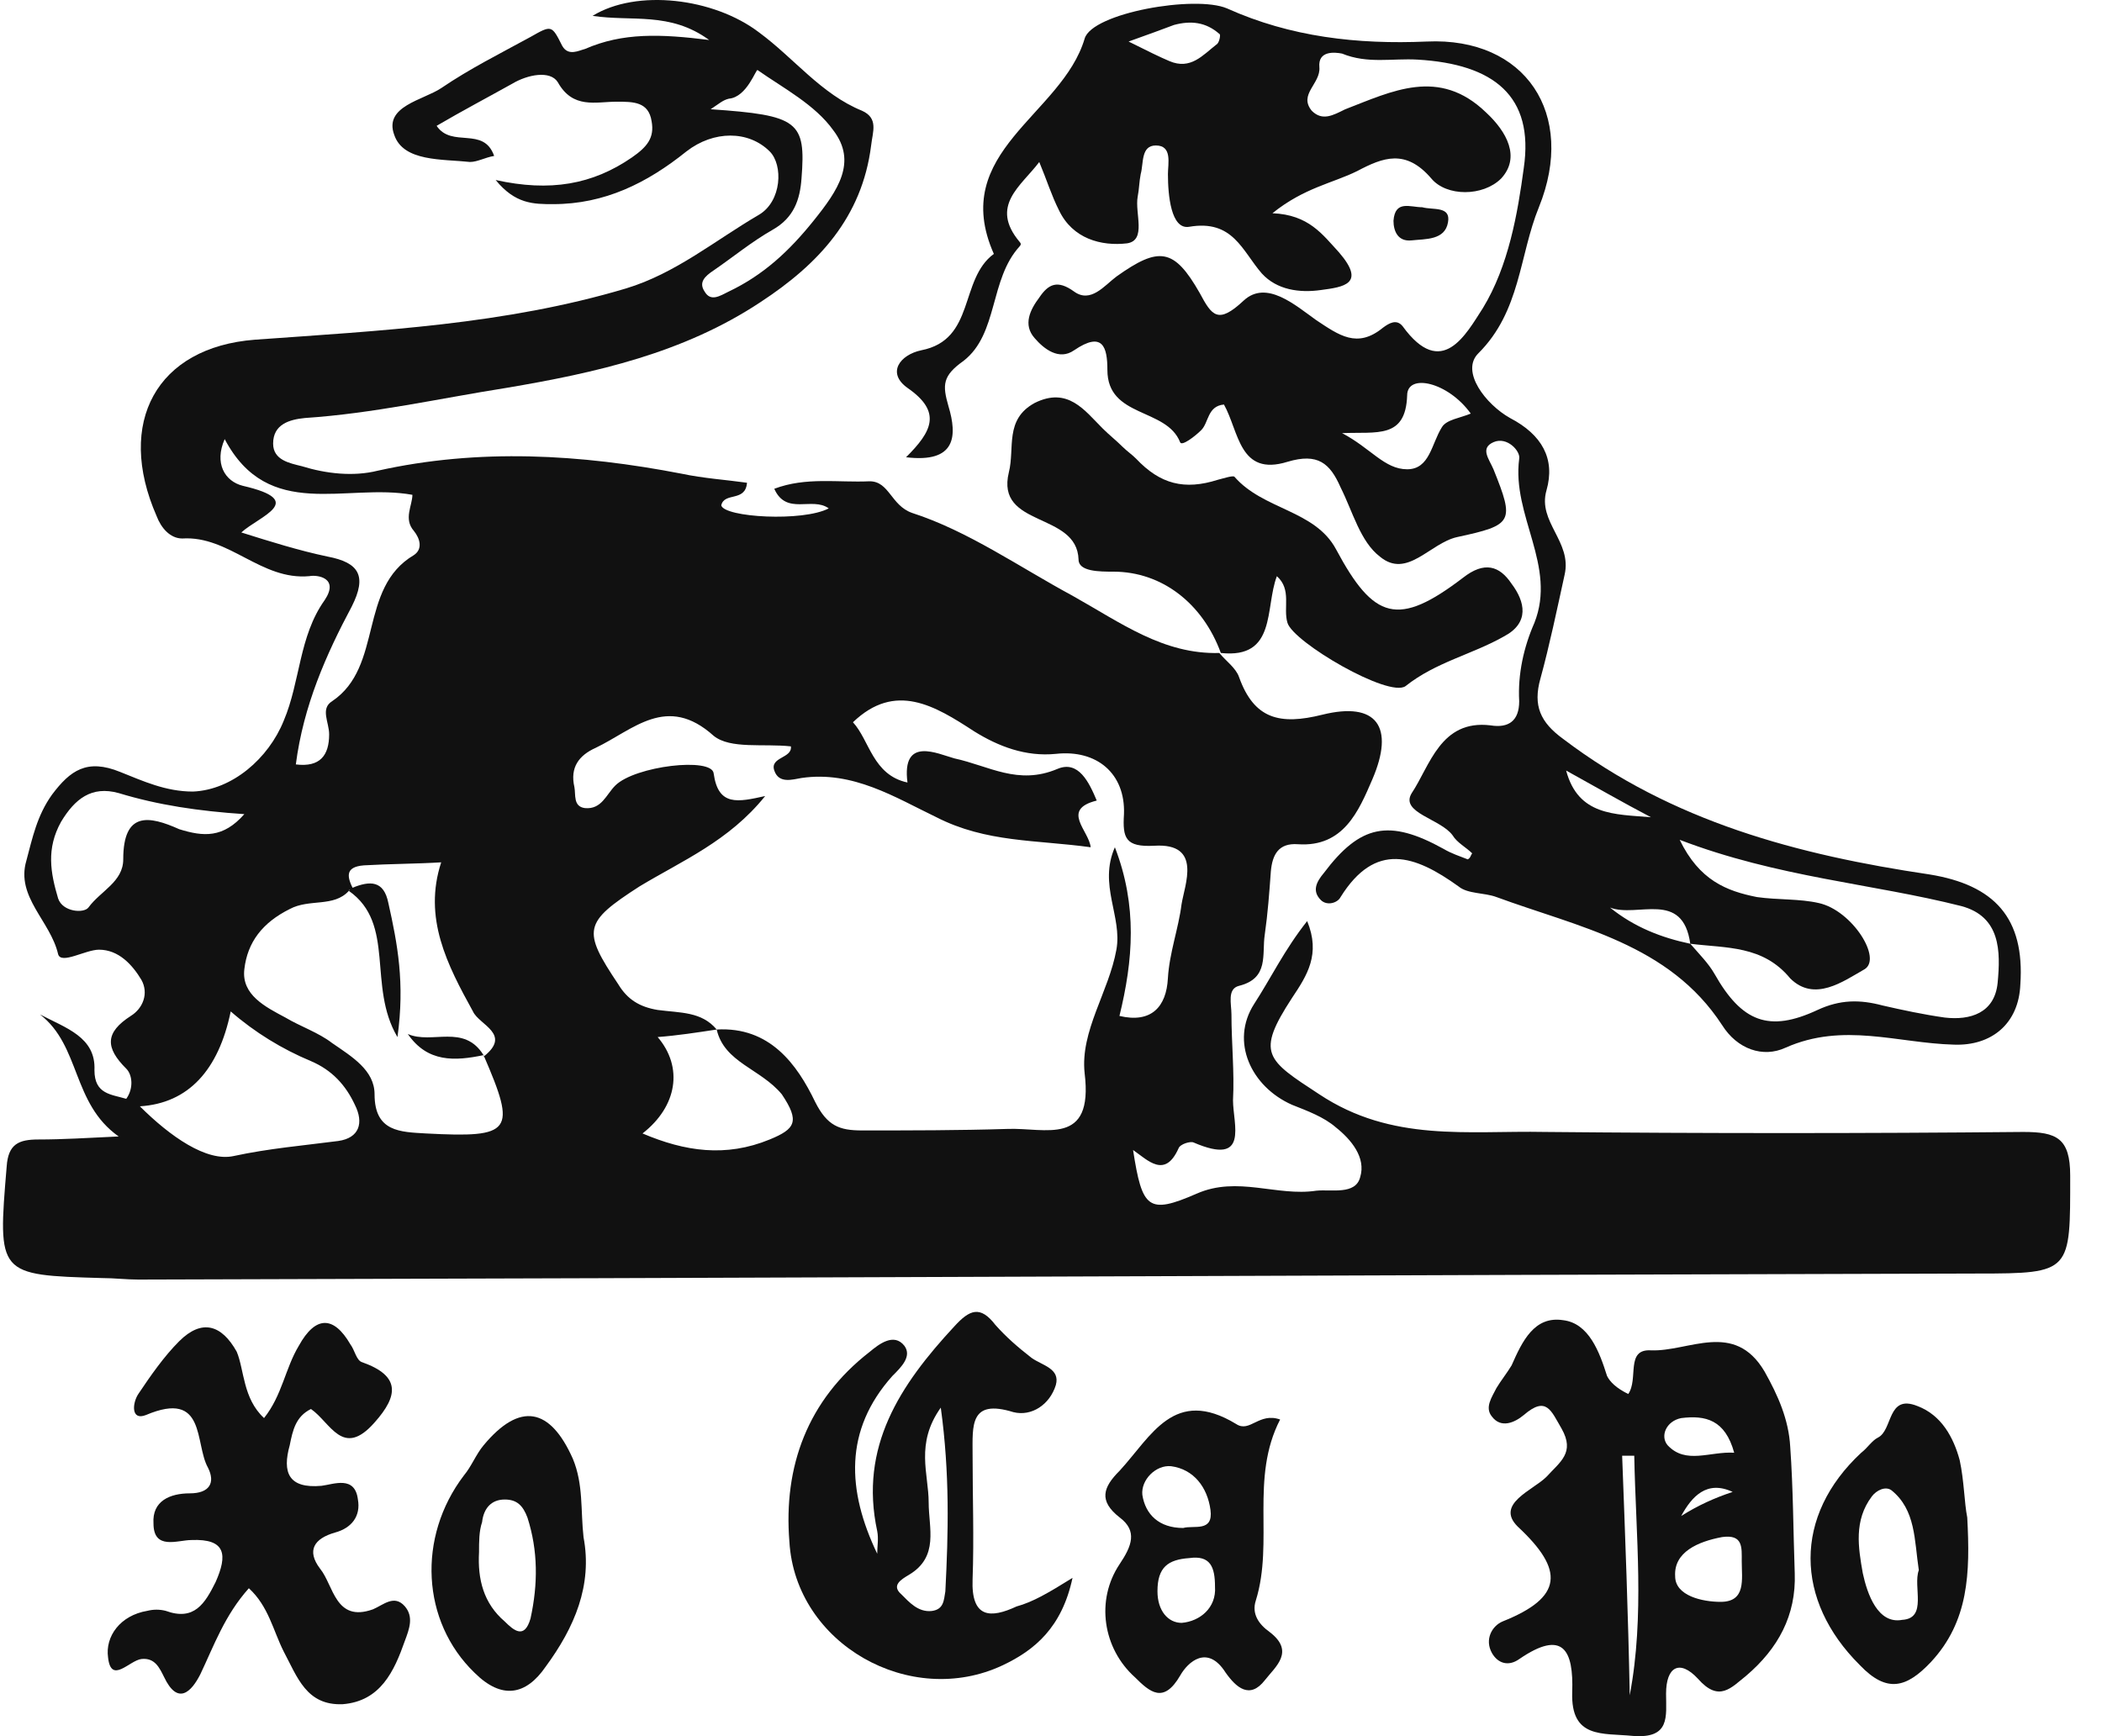 <svg width="46" height="38" viewBox="0 0 46 38" fill="none" xmlns="http://www.w3.org/2000/svg">
<g id="Vector">
<path d="M26.684 14.292C26.817 14.457 27.049 14.621 27.115 14.819C27.446 15.742 28.01 15.874 28.937 15.643C30.13 15.347 30.528 15.907 30.031 17.061C29.733 17.753 29.401 18.544 28.407 18.478C27.977 18.445 27.844 18.709 27.811 19.072C27.778 19.533 27.744 19.995 27.678 20.456C27.612 20.885 27.778 21.412 27.115 21.577C26.85 21.643 26.949 21.973 26.949 22.203C26.949 22.83 27.016 23.456 26.983 24.082C26.983 24.61 27.347 25.533 26.121 25.006C26.055 24.973 25.823 25.038 25.79 25.137C25.492 25.797 25.127 25.401 24.796 25.17C24.995 26.456 25.127 26.588 26.187 26.126C27.082 25.731 27.943 26.192 28.805 26.061C29.136 26.027 29.666 26.159 29.766 25.764C29.898 25.335 29.567 24.94 29.235 24.676C28.97 24.445 28.606 24.313 28.275 24.181C27.38 23.786 26.916 22.797 27.446 21.973C27.811 21.412 28.109 20.786 28.606 20.16C28.904 20.885 28.606 21.346 28.275 21.841C27.48 23.061 27.711 23.192 28.871 23.951C30.461 25.006 32.118 24.742 33.808 24.775C37.286 24.808 40.799 24.808 44.277 24.775C45.006 24.775 45.304 24.907 45.304 25.731C45.304 27.841 45.338 27.874 43.283 27.874C29.865 27.907 16.447 27.973 3.028 28.006C2.763 28.006 2.498 27.973 2.233 27.973C-0.053 27.907 -0.053 27.907 0.146 25.533C0.179 25.038 0.411 24.94 0.841 24.94C1.372 24.94 1.902 24.907 2.597 24.874C1.57 24.148 1.769 22.896 0.875 22.203C1.438 22.5 2.1 22.698 2.067 23.423C2.067 23.951 2.432 23.951 2.763 24.05C2.929 23.819 2.896 23.522 2.763 23.39C2.299 22.929 2.299 22.599 2.862 22.236C3.128 22.072 3.26 21.742 3.094 21.445C2.896 21.116 2.597 20.786 2.167 20.786C1.869 20.786 1.338 21.116 1.272 20.885C1.106 20.16 0.344 19.632 0.576 18.841C0.709 18.346 0.808 17.852 1.14 17.39C1.537 16.863 1.902 16.599 2.631 16.896C3.128 17.094 3.625 17.325 4.221 17.325C5.082 17.291 5.877 16.599 6.209 15.775C6.573 14.918 6.54 13.929 7.103 13.138C7.435 12.643 6.938 12.577 6.772 12.61C5.712 12.709 5.016 11.72 3.989 11.786C3.724 11.786 3.525 11.556 3.426 11.292C2.531 9.248 3.426 7.6 5.579 7.435C8.329 7.237 11.046 7.105 13.697 6.314C14.79 5.984 15.651 5.259 16.612 4.699C17.109 4.402 17.142 3.611 16.844 3.314C16.38 2.852 15.618 2.852 15.022 3.314C14.161 4.006 13.233 4.468 12.106 4.468C11.676 4.468 11.278 4.468 10.847 3.94C12.04 4.204 12.968 4.039 13.829 3.446C14.161 3.215 14.326 3.017 14.26 2.655C14.194 2.226 13.862 2.226 13.498 2.226C13.034 2.226 12.537 2.391 12.206 1.798C12.04 1.534 11.543 1.633 11.212 1.831C10.682 2.127 10.118 2.424 9.555 2.754C9.886 3.248 10.582 2.754 10.814 3.413C10.615 3.446 10.45 3.545 10.284 3.545C9.688 3.479 8.826 3.545 8.627 2.951C8.396 2.325 9.257 2.193 9.655 1.929C10.284 1.501 10.947 1.171 11.609 0.809C12.073 0.545 12.073 0.545 12.305 1.006C12.438 1.237 12.669 1.105 12.802 1.072C13.63 0.71 14.459 0.743 15.519 0.875C14.658 0.248 13.829 0.479 12.968 0.347C13.929 -0.246 15.618 -0.049 16.612 0.71C17.374 1.27 17.971 2.061 18.865 2.424C19.23 2.589 19.097 2.885 19.064 3.182C18.865 4.765 17.904 5.786 16.645 6.611C14.956 7.731 13.034 8.16 11.079 8.49C9.621 8.72 8.164 9.05 6.673 9.149C6.341 9.182 5.977 9.281 5.977 9.709C5.977 10.072 6.341 10.138 6.606 10.204C7.137 10.369 7.733 10.435 8.263 10.303C10.483 9.808 12.703 9.94 14.922 10.369C15.386 10.468 15.883 10.501 16.347 10.566C16.314 10.995 15.85 10.764 15.784 11.061C15.85 11.325 17.573 11.424 18.136 11.127C17.772 10.863 17.209 11.292 16.944 10.698C17.639 10.435 18.335 10.566 19.031 10.534C19.462 10.534 19.495 11.061 19.959 11.226C21.184 11.621 22.311 12.413 23.471 13.039C24.531 13.632 25.458 14.325 26.684 14.292ZM7.633 19.5C7.302 19.863 6.772 19.665 6.341 19.896C5.745 20.193 5.414 20.621 5.347 21.215C5.281 21.775 5.811 22.039 6.242 22.269C6.573 22.467 6.971 22.599 7.269 22.83C7.7 23.127 8.197 23.423 8.197 23.951C8.197 24.775 8.76 24.775 9.323 24.808C11.212 24.907 11.311 24.775 10.582 23.094V23.127C11.212 22.632 10.483 22.434 10.35 22.137C9.787 21.116 9.257 20.094 9.655 18.874C9.124 18.907 8.528 18.907 7.965 18.94C7.534 18.973 7.6 19.204 7.733 19.467C7.667 19.467 7.633 19.467 7.633 19.5ZM15.684 22.533C16.844 22.467 17.441 23.291 17.838 24.116C18.103 24.643 18.368 24.742 18.865 24.742C19.925 24.742 20.986 24.742 22.046 24.709C22.874 24.676 23.934 25.105 23.736 23.489C23.636 22.566 24.266 21.709 24.431 20.786C24.564 20.061 24.034 19.368 24.398 18.544C24.895 19.83 24.796 21.017 24.498 22.236C25.193 22.401 25.525 22.039 25.558 21.412C25.591 20.852 25.79 20.324 25.856 19.797C25.922 19.368 26.32 18.445 25.26 18.511C24.63 18.544 24.564 18.346 24.597 17.819C24.63 16.929 24.001 16.401 23.106 16.5C22.444 16.566 21.847 16.336 21.317 16.006C20.456 15.445 19.594 14.918 18.666 15.808C19.031 16.204 19.097 16.962 19.859 17.127C19.727 16.105 20.522 16.5 20.886 16.599C21.648 16.764 22.278 17.193 23.139 16.83C23.603 16.632 23.835 17.127 24.001 17.522C23.206 17.72 23.835 18.182 23.868 18.544C22.675 18.379 21.582 18.445 20.489 17.885C19.594 17.456 18.666 16.863 17.54 17.028C17.341 17.061 17.043 17.16 16.944 16.863C16.844 16.566 17.341 16.599 17.308 16.336C16.712 16.27 15.983 16.401 15.618 16.105C14.591 15.182 13.862 15.973 13.034 16.369C12.669 16.533 12.471 16.797 12.57 17.226C12.603 17.39 12.537 17.654 12.802 17.687C13.166 17.72 13.266 17.39 13.465 17.193C13.895 16.764 15.585 16.566 15.618 16.929C15.718 17.654 16.148 17.555 16.745 17.423C15.95 18.412 14.922 18.841 13.995 19.401C12.769 20.192 12.736 20.357 13.531 21.544C13.73 21.874 13.995 22.039 14.392 22.105C14.889 22.171 15.353 22.137 15.684 22.533C15.254 22.599 14.823 22.665 14.392 22.698C14.956 23.357 14.823 24.214 14.061 24.808C14.989 25.203 15.883 25.335 16.844 24.94C17.407 24.709 17.507 24.544 17.109 23.951C16.645 23.39 15.85 23.258 15.684 22.533ZM6.474 16.731C7.004 16.797 7.203 16.533 7.203 16.072C7.203 15.808 7.004 15.511 7.269 15.347C8.396 14.588 7.832 12.874 9.058 12.149C9.257 12.017 9.191 11.786 9.058 11.621C8.826 11.358 9.025 11.061 9.025 10.83C7.567 10.566 5.877 11.424 4.917 9.611C4.685 10.138 4.917 10.534 5.314 10.633C6.739 10.962 5.679 11.292 5.281 11.654C5.911 11.852 6.54 12.05 7.17 12.182C7.865 12.314 8.031 12.61 7.7 13.27C7.137 14.325 6.64 15.445 6.474 16.731ZM3.061 24.214C3.724 24.874 4.519 25.434 5.115 25.302C5.877 25.137 6.64 25.072 7.402 24.973C7.865 24.907 7.965 24.577 7.766 24.181C7.567 23.753 7.269 23.423 6.805 23.225C6.176 22.962 5.579 22.599 5.049 22.137C4.784 23.423 4.122 24.148 3.061 24.214ZM15.552 2.391C17.474 2.523 17.639 2.655 17.54 3.907C17.507 4.369 17.374 4.765 16.91 5.028C16.447 5.292 16.049 5.622 15.618 5.918C15.419 6.05 15.287 6.182 15.419 6.38C15.552 6.611 15.751 6.479 15.95 6.38C16.712 6.017 17.275 5.49 17.805 4.83C18.335 4.171 18.766 3.545 18.236 2.852C17.838 2.292 17.142 1.929 16.579 1.534C16.546 1.501 16.347 2.127 15.95 2.16C15.817 2.193 15.751 2.259 15.552 2.391ZM5.347 17.819C4.353 17.753 3.459 17.621 2.597 17.358C2.001 17.193 1.637 17.489 1.338 17.984C1.007 18.577 1.106 19.105 1.272 19.665C1.372 19.962 1.835 19.995 1.935 19.863C2.2 19.5 2.697 19.302 2.697 18.808C2.697 17.753 3.26 17.852 3.923 18.149C4.453 18.314 4.884 18.346 5.347 17.819Z" fill="#111111"/>
<path d="M32.218 18.678C32.086 18.546 31.888 18.447 31.788 18.282C31.523 17.919 30.629 17.788 30.894 17.359C31.291 16.766 31.523 15.744 32.617 15.876C33.014 15.941 33.246 15.777 33.246 15.348C33.213 14.755 33.346 14.161 33.578 13.634C34.074 12.381 33.081 11.293 33.246 10.041C33.279 9.876 32.981 9.546 32.683 9.678C32.385 9.81 32.584 10.041 32.683 10.271C33.147 11.425 33.114 11.491 31.888 11.755C31.291 11.887 30.794 12.678 30.198 12.183C29.767 11.854 29.602 11.194 29.337 10.667C29.105 10.139 28.84 9.909 28.177 10.107C27.117 10.436 27.117 9.447 26.785 8.854C26.421 8.887 26.454 9.249 26.288 9.414C26.156 9.546 25.858 9.777 25.825 9.678C25.526 8.92 24.234 9.15 24.234 8.096C24.234 7.601 24.135 7.238 23.505 7.667C23.174 7.898 22.843 7.634 22.644 7.403C22.379 7.107 22.545 6.777 22.743 6.513C22.942 6.217 23.141 6.118 23.505 6.381C23.87 6.645 24.168 6.25 24.433 6.052C25.361 5.392 25.692 5.425 26.255 6.414C26.52 6.909 26.653 7.107 27.216 6.579C27.713 6.118 28.343 6.678 28.806 7.008C29.303 7.337 29.701 7.634 30.264 7.173C30.397 7.074 30.562 6.975 30.695 7.14C31.556 8.326 32.087 7.304 32.451 6.744C33.014 5.821 33.213 4.667 33.346 3.678C33.578 2.096 32.683 1.403 31.026 1.305C30.463 1.272 29.933 1.403 29.37 1.173C29.204 1.14 28.84 1.107 28.873 1.469C28.906 1.832 28.409 2.063 28.707 2.425C28.939 2.656 29.171 2.524 29.436 2.393C30.463 1.997 31.49 1.469 32.517 2.458C32.981 2.887 33.279 3.447 32.849 3.909C32.451 4.304 31.656 4.304 31.325 3.909C30.761 3.25 30.264 3.447 29.701 3.744C29.171 4.008 28.541 4.107 27.846 4.667C28.641 4.7 28.939 5.129 29.303 5.524C29.9 6.217 29.403 6.282 28.906 6.348C28.442 6.414 27.945 6.348 27.614 5.986C27.183 5.491 26.984 4.799 26.023 4.964C25.626 5.03 25.559 4.272 25.559 3.81C25.559 3.579 25.659 3.184 25.294 3.184C24.963 3.184 25.029 3.579 24.963 3.81C24.93 3.975 24.93 4.14 24.897 4.304C24.831 4.667 25.096 5.261 24.665 5.326C24.102 5.392 23.472 5.228 23.174 4.601C23.008 4.272 22.909 3.942 22.743 3.546C22.346 4.074 21.65 4.502 22.313 5.294C22.346 5.326 22.346 5.359 22.313 5.392C21.65 6.118 21.849 7.304 21.087 7.898C20.623 8.227 20.623 8.425 20.755 8.887C20.954 9.546 20.921 10.139 19.828 10.008C20.391 9.447 20.623 9.019 19.861 8.491C19.397 8.162 19.695 7.766 20.159 7.667C21.352 7.436 20.987 6.118 21.749 5.557C20.755 3.316 23.24 2.524 23.737 0.843C23.903 0.283 26.156 -0.113 26.852 0.184C28.243 0.81 29.701 0.975 31.225 0.909C33.379 0.81 34.505 2.491 33.677 4.535C33.246 5.59 33.279 6.81 32.352 7.733C31.954 8.129 32.517 8.854 33.047 9.15C33.743 9.513 34.041 10.041 33.843 10.733C33.644 11.425 34.406 11.854 34.24 12.579C34.074 13.337 33.909 14.128 33.71 14.854C33.544 15.447 33.71 15.81 34.207 16.172C36.593 17.985 39.342 18.711 42.225 19.139C43.65 19.37 44.312 20.095 44.213 21.546C44.18 22.403 43.584 22.897 42.755 22.864C41.529 22.831 40.336 22.37 39.077 22.93C38.58 23.161 38.017 22.963 37.686 22.436C36.526 20.656 34.538 20.293 32.749 19.634C32.484 19.535 32.12 19.568 31.921 19.403C30.96 18.711 30.099 18.414 29.337 19.634C29.27 19.766 29.038 19.831 28.906 19.7C28.707 19.502 28.806 19.304 28.972 19.106C29.767 18.051 30.397 17.919 31.59 18.579C31.755 18.678 31.954 18.744 32.12 18.809C32.186 18.776 32.185 18.711 32.218 18.678ZM36.99 20.656C36.824 19.469 35.83 20.095 35.234 19.864C35.764 20.293 36.361 20.524 36.99 20.656C37.189 20.886 37.388 21.084 37.52 21.315C38.117 22.37 38.713 22.601 39.773 22.106C40.27 21.875 40.701 21.875 41.198 22.007C41.629 22.106 42.092 22.205 42.556 22.271C43.119 22.337 43.65 22.172 43.716 21.513C43.782 20.82 43.782 20.062 42.92 19.831C40.966 19.337 38.912 19.205 36.758 18.381C37.189 19.271 37.785 19.502 38.448 19.634C38.912 19.7 39.375 19.667 39.806 19.766C40.535 19.93 41.198 20.985 40.8 21.216C40.336 21.48 39.707 21.941 39.177 21.414C38.58 20.689 37.785 20.755 36.99 20.656ZM29.37 9.48C29.999 9.81 30.297 10.271 30.794 10.271C31.291 10.271 31.325 9.711 31.556 9.348C31.656 9.183 31.954 9.15 32.186 9.052C31.689 8.359 30.794 8.162 30.794 8.656C30.761 9.612 30.132 9.447 29.37 9.48ZM24.698 0.909C25.162 1.14 25.361 1.239 25.593 1.338C26.056 1.535 26.322 1.206 26.62 0.975C26.686 0.942 26.719 0.744 26.686 0.744C26.388 0.48 26.056 0.448 25.692 0.546C25.427 0.645 25.162 0.744 24.698 0.909ZM34.273 16.865C34.538 17.854 35.333 17.82 36.129 17.887C35.499 17.557 34.87 17.194 34.273 16.865Z" fill="#111111"/>
<path d="M35.632 30.511C35.864 30.181 35.565 29.522 36.129 29.555C36.957 29.588 37.951 28.895 38.614 30.016C38.911 30.544 39.144 31.071 39.177 31.665C39.243 32.588 39.243 33.511 39.276 34.434C39.309 35.356 38.911 36.082 38.216 36.675C37.884 36.939 37.619 37.269 37.156 36.741C36.758 36.313 36.46 36.478 36.46 37.071C36.46 37.565 36.559 38.06 35.731 37.994C35.068 37.928 34.373 38.06 34.406 37.038C34.439 36.115 34.207 35.654 33.246 36.313C33.014 36.478 32.782 36.411 32.65 36.181C32.484 35.884 32.65 35.587 32.882 35.489C34.207 34.961 34.24 34.367 33.213 33.412C32.716 32.917 33.544 32.62 33.842 32.324C34.141 31.994 34.472 31.796 34.174 31.269C33.942 30.873 33.842 30.544 33.345 30.972C33.147 31.137 32.848 31.269 32.65 31.005C32.484 30.807 32.65 30.577 32.749 30.379C32.848 30.214 32.981 30.049 33.08 29.884C33.312 29.357 33.577 28.797 34.207 28.895C34.77 28.961 35.002 29.588 35.168 30.115C35.234 30.247 35.367 30.379 35.632 30.511ZM38.116 34.17C38.116 33.873 38.15 33.577 37.686 33.642C37.156 33.741 36.626 33.972 36.659 34.5C36.659 34.928 37.255 35.06 37.653 35.06C38.216 35.06 38.116 34.566 38.116 34.17ZM35.764 31.862C35.665 31.862 35.598 31.862 35.499 31.862C35.565 33.609 35.632 35.356 35.665 37.104C35.996 35.356 35.797 33.609 35.764 31.862ZM37.951 31.796C37.752 31.071 37.321 30.972 36.791 31.038C36.46 31.104 36.327 31.434 36.493 31.631C36.891 32.06 37.421 31.763 37.951 31.796ZM36.791 33.181C37.156 32.95 37.52 32.785 37.917 32.654C37.354 32.39 37.023 32.752 36.791 33.181Z" fill="#111111"/>
<path d="M5.778 31.037C6.175 30.542 6.241 29.949 6.54 29.454C6.904 28.795 7.302 28.795 7.666 29.421C7.766 29.553 7.799 29.784 7.931 29.817C8.76 30.113 8.726 30.542 8.196 31.135C7.5 31.927 7.235 31.135 6.805 30.839C6.473 31.003 6.407 31.3 6.341 31.63C6.175 32.223 6.308 32.586 7.037 32.52C7.302 32.487 7.766 32.289 7.832 32.817C7.898 33.179 7.699 33.443 7.335 33.542C6.871 33.674 6.705 33.938 7.004 34.333C7.302 34.696 7.335 35.52 8.163 35.223C8.395 35.124 8.627 34.893 8.859 35.157C9.058 35.388 8.958 35.652 8.859 35.916C8.627 36.575 8.329 37.234 7.5 37.3C6.705 37.333 6.507 36.706 6.208 36.146C5.976 35.685 5.877 35.157 5.446 34.762C4.916 35.355 4.684 36.014 4.386 36.641C4.187 37.036 3.889 37.333 3.591 36.706C3.492 36.509 3.392 36.278 3.094 36.311C2.829 36.344 2.431 36.871 2.365 36.278C2.299 35.817 2.63 35.355 3.226 35.256C3.359 35.223 3.492 35.223 3.624 35.256C4.254 35.487 4.486 35.091 4.717 34.63C4.982 34.036 4.949 33.674 4.187 33.707C3.889 33.707 3.359 33.938 3.359 33.344C3.326 32.85 3.723 32.685 4.154 32.685C4.585 32.685 4.717 32.454 4.552 32.124C4.254 31.597 4.519 30.41 3.193 30.971C2.862 31.102 2.895 30.707 3.028 30.509C3.293 30.113 3.591 29.685 3.922 29.355C4.419 28.861 4.85 28.993 5.181 29.586C5.347 29.982 5.314 30.608 5.778 31.037Z" fill="#111111"/>
<path d="M26.717 14.292C26.319 13.204 25.425 12.512 24.365 12.512C24.067 12.512 23.603 12.512 23.603 12.248C23.57 11.193 21.78 11.556 22.078 10.336C22.211 9.809 21.979 9.182 22.642 8.82C23.371 8.457 23.735 8.984 24.133 9.38C24.265 9.512 24.431 9.644 24.563 9.776C24.663 9.875 24.762 9.94 24.862 10.039C25.392 10.6 25.922 10.732 26.651 10.501C26.783 10.468 26.982 10.402 27.015 10.435C27.645 11.16 28.771 11.16 29.235 12.017C30.063 13.567 30.593 13.732 32.018 12.644C32.482 12.281 32.813 12.38 33.078 12.775C33.377 13.171 33.476 13.633 32.913 13.929C32.217 14.325 31.422 14.49 30.759 15.017C30.395 15.281 28.307 14.061 28.175 13.633C28.075 13.303 28.274 12.907 27.943 12.611C27.678 13.303 27.943 14.424 26.717 14.292Z" fill="#111111"/>
<path d="M23.471 34.535C23.239 35.622 22.642 36.116 21.947 36.446C19.925 37.402 17.407 35.985 17.275 33.743C17.142 32.095 17.672 30.644 19.031 29.589C19.23 29.424 19.561 29.161 19.793 29.457C19.959 29.688 19.727 29.919 19.528 30.117C18.468 31.303 18.534 32.622 19.197 34.007C19.197 33.842 19.23 33.677 19.197 33.512C18.799 31.666 19.694 30.314 20.886 29.029C21.218 28.666 21.45 28.567 21.781 28.996C22.013 29.259 22.278 29.49 22.576 29.721C22.808 29.886 23.206 29.952 23.106 30.314C22.974 30.743 22.576 31.007 22.178 30.908C21.218 30.611 21.284 31.204 21.284 31.831C21.284 32.754 21.317 33.677 21.284 34.567C21.251 35.424 21.681 35.424 22.245 35.161C22.609 35.061 22.941 34.864 23.471 34.535ZM20.588 30.809C20.025 31.6 20.323 32.259 20.323 32.886C20.323 33.446 20.555 34.072 19.892 34.468C19.727 34.567 19.495 34.699 19.727 34.897C19.892 35.061 20.091 35.292 20.389 35.26C20.654 35.226 20.654 35.029 20.688 34.831C20.754 33.545 20.787 32.259 20.588 30.809Z" fill="#111111"/>
<path d="M28.014 31.069C27.351 32.355 27.881 33.74 27.484 35.025C27.384 35.322 27.55 35.553 27.782 35.718C28.345 36.146 27.914 36.476 27.682 36.772C27.351 37.201 27.053 36.937 26.821 36.608C26.423 35.982 25.993 36.377 25.827 36.673C25.462 37.3 25.164 37.036 24.833 36.707C24.137 36.08 23.972 35.025 24.502 34.234C24.767 33.839 24.899 33.509 24.502 33.212C24.038 32.85 24.137 32.553 24.502 32.19C25.198 31.432 25.695 30.344 27.053 31.168C27.351 31.366 27.55 30.905 28.014 31.069ZM25.893 33.443C26.125 33.377 26.556 33.542 26.49 33.047C26.423 32.553 26.125 32.157 25.628 32.091C25.297 32.058 24.966 32.388 24.999 32.718C25.065 33.146 25.363 33.443 25.893 33.443ZM26.589 34.729C26.589 34.3 26.49 34.036 26.026 34.102C25.562 34.135 25.33 34.3 25.33 34.828C25.33 35.256 25.562 35.52 25.86 35.52C26.258 35.487 26.622 35.19 26.589 34.729Z" fill="#111111"/>
<path d="M12.77 33.645C12.969 34.699 12.571 35.622 11.941 36.479C11.51 37.106 10.98 37.205 10.384 36.611C9.224 35.49 9.125 33.644 10.152 32.293C10.318 32.095 10.417 31.831 10.583 31.633C11.378 30.677 12.04 30.809 12.537 31.93C12.769 32.49 12.704 33.051 12.77 33.645ZM10.483 33.974C10.45 34.568 10.583 35.094 11.046 35.49C11.245 35.688 11.477 35.886 11.61 35.424C11.775 34.666 11.775 33.941 11.543 33.216C11.444 32.952 11.312 32.82 11.046 32.82C10.748 32.82 10.583 33.018 10.55 33.315C10.483 33.512 10.483 33.743 10.483 33.974Z" fill="#111111"/>
<path d="M43.051 33.213C43.117 34.432 43.084 35.487 42.256 36.377C41.726 36.938 41.295 37.069 40.699 36.443C39.274 35.026 39.241 33.18 40.732 31.795C40.864 31.696 40.964 31.531 41.096 31.465C41.428 31.3 41.295 30.509 41.958 30.773C42.488 30.971 42.753 31.465 42.886 31.96C42.985 32.421 42.985 32.883 43.051 33.213ZM41.991 34.366C41.892 33.707 41.925 33.048 41.394 32.619C41.262 32.52 41.063 32.619 40.964 32.751C40.566 33.279 40.666 33.872 40.765 34.432C40.864 34.894 41.096 35.553 41.627 35.454C42.189 35.421 41.858 34.729 41.991 34.366Z" fill="#111111"/>
<path d="M31.125 4.536C31.357 4.602 31.754 4.503 31.688 4.865C31.622 5.261 31.191 5.228 30.893 5.261C30.595 5.294 30.495 5.063 30.495 4.832C30.529 4.371 30.86 4.536 31.125 4.536Z" fill="#111111"/>
<path d="M7.704 19.435C8.101 19.27 8.4 19.27 8.499 19.765C8.698 20.655 8.863 21.512 8.698 22.699C8.035 21.578 8.665 20.226 7.637 19.501C7.637 19.468 7.671 19.468 7.704 19.435Z" fill="#111111"/>
<path d="M10.582 23.094C9.953 23.225 9.356 23.258 8.925 22.632C9.455 22.863 10.152 22.401 10.582 23.094Z" fill="#111111"/>
</g>
</svg>
